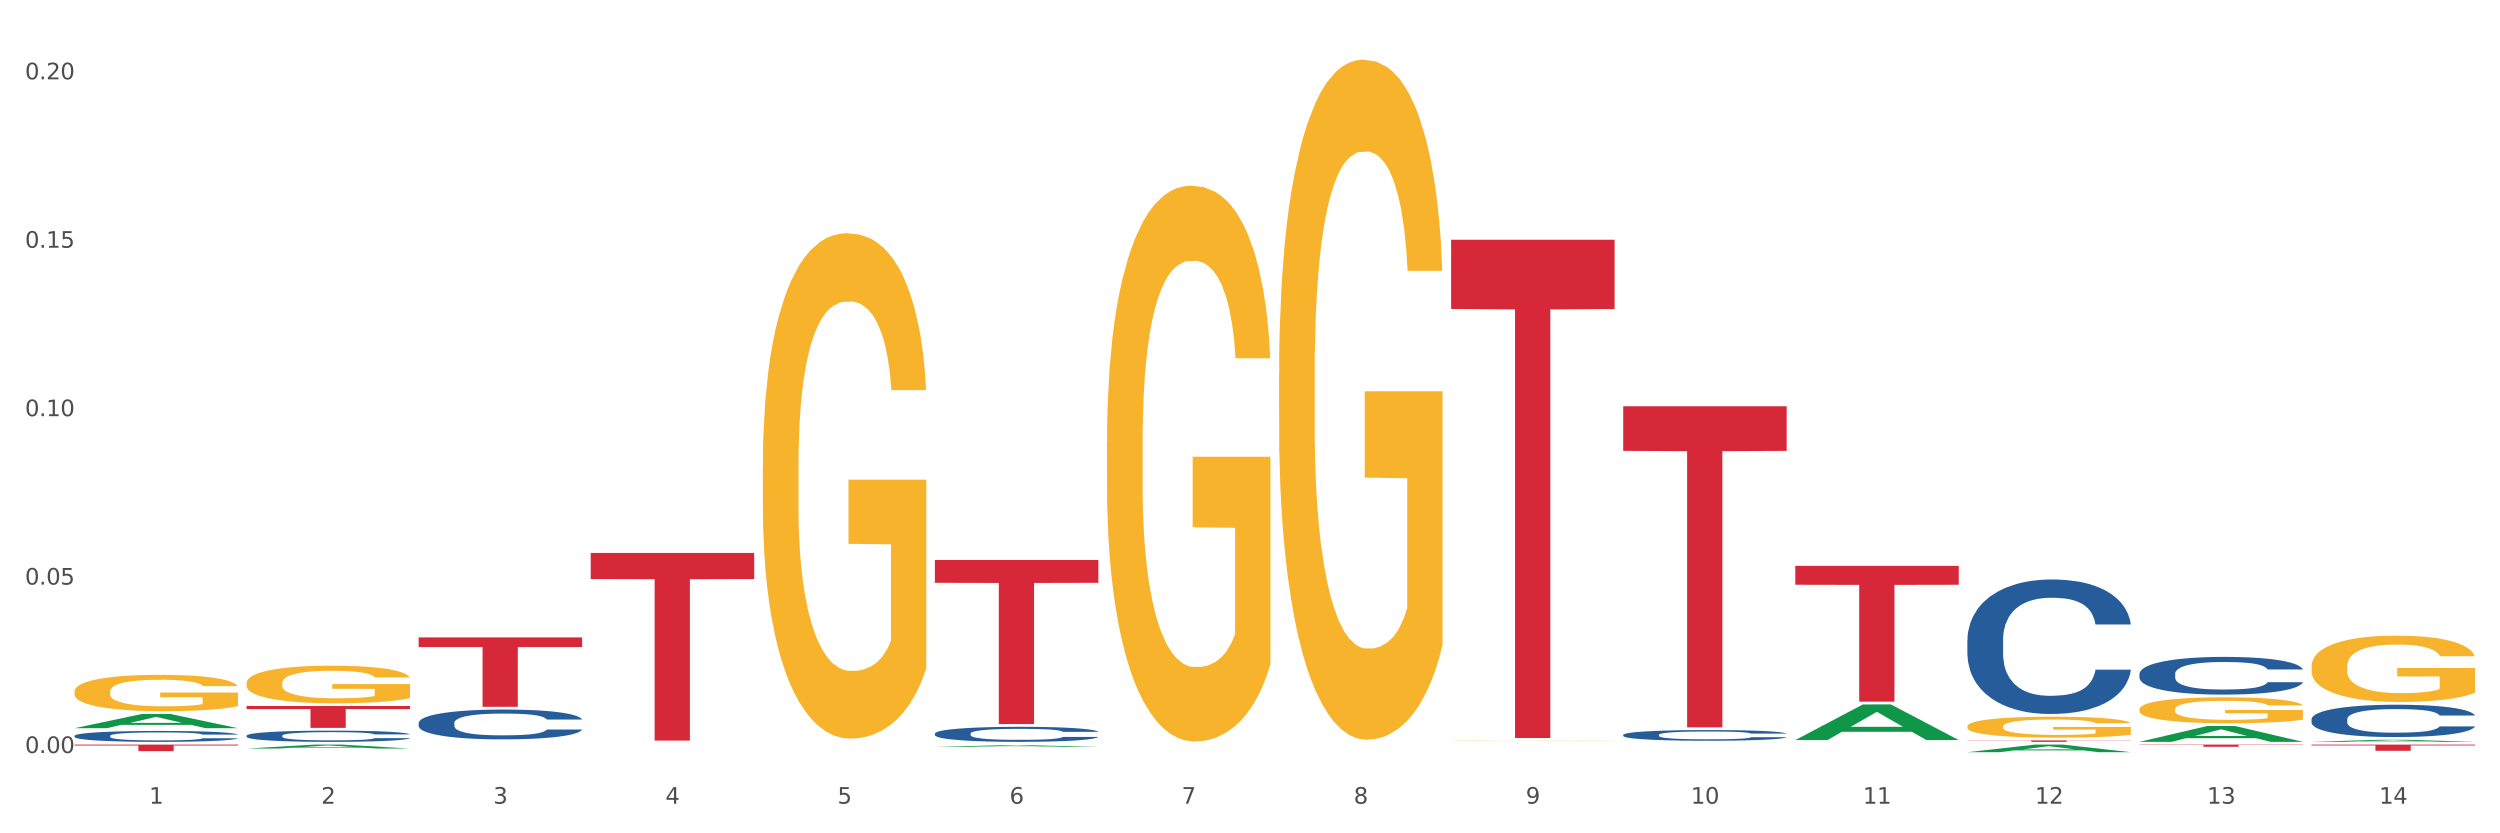 <?xml version="1.0" encoding="utf-8" standalone="no"?>
<!DOCTYPE svg PUBLIC "-//W3C//DTD SVG 1.1//EN"
  "http://www.w3.org/Graphics/SVG/1.1/DTD/svg11.dtd">
<svg xmlns:xlink="http://www.w3.org/1999/xlink" width="1080pt" height="360pt" viewBox="0 0 1080 360" xmlns="http://www.w3.org/2000/svg" version="1.1">
 <rect x="0" y="0" width="1080" height="360" fill="#333333" stroke="none"/>
 <defs>
  <style type="text/css">*{stroke-linejoin: round; stroke-linecap: butt}</style>
 </defs>
 <g id="figure_1">
  <g id="patch_1">
   <path d="M 0 360 
L 1080 360 
L 1080 0 
L 0 0 
z
" style="fill: #ffffff; stroke: #ffffff; stroke-linejoin: miter"/>
  </g>
  <g id="axes_1">
   <g id="matplotlib.axis_1">
    <g id="xtick_1">
     <g id="text_1">
      <!-- 1 -->
      <g style="fill: #4d4d4d" transform="translate(64.432 347.204) scale(0.096 -0.096)">
       <defs>
        <path id="DejaVuSans-31" d="M 794 531 
L 1825 531 
L 1825 4091 
L 703 3866 
L 703 4441 
L 1819 4666 
L 2450 4666 
L 2450 531 
L 3481 531 
L 3481 0 
L 794 0 
L 794 531 
z
" transform="scale(0.016)"/>
       </defs>
       <use xlink:href="#DejaVuSans-31"/>
      </g>
     </g>
    </g>
    <g id="xtick_2">
     <g id="text_2">
      <!-- 2 -->
      <g style="fill: #4d4d4d" transform="translate(138.771 347.204) scale(0.096 -0.096)">
       <defs>
        <path id="DejaVuSans-32" d="M 1228 531 
L 3431 531 
L 3431 0 
L 469 0 
L 469 531 
Q 828 903 1448 1529 
Q 2069 2156 2228 2338 
Q 2531 2678 2651 2914 
Q 2772 3150 2772 3378 
Q 2772 3750 2511 3984 
Q 2250 4219 1831 4219 
Q 1534 4219 1204 4116 
Q 875 4013 500 3803 
L 500 4441 
Q 881 4594 1212 4672 
Q 1544 4750 1819 4750 
Q 2544 4750 2975 4387 
Q 3406 4025 3406 3419 
Q 3406 3131 3298 2873 
Q 3191 2616 2906 2266 
Q 2828 2175 2409 1742 
Q 1991 1309 1228 531 
z
" transform="scale(0.016)"/>
       </defs>
       <use xlink:href="#DejaVuSans-32"/>
      </g>
     </g>
    </g>
    <g id="xtick_3">
     <g id="text_3">
      <!-- 3 -->
      <g style="fill: #4d4d4d" transform="translate(213.109 347.204) scale(0.096 -0.096)">
       <defs>
        <path id="DejaVuSans-33" d="M 2597 2516 
Q 3050 2419 3304 2112 
Q 3559 1806 3559 1356 
Q 3559 666 3084 287 
Q 2609 -91 1734 -91 
Q 1441 -91 1130 -33 
Q 819 25 488 141 
L 488 750 
Q 750 597 1062 519 
Q 1375 441 1716 441 
Q 2309 441 2620 675 
Q 2931 909 2931 1356 
Q 2931 1769 2642 2001 
Q 2353 2234 1838 2234 
L 1294 2234 
L 1294 2753 
L 1863 2753 
Q 2328 2753 2575 2939 
Q 2822 3125 2822 3475 
Q 2822 3834 2567 4026 
Q 2313 4219 1838 4219 
Q 1578 4219 1281 4162 
Q 984 4106 628 3988 
L 628 4550 
Q 988 4650 1302 4700 
Q 1616 4750 1894 4750 
Q 2613 4750 3031 4423 
Q 3450 4097 3450 3541 
Q 3450 3153 3228 2886 
Q 3006 2619 2597 2516 
z
" transform="scale(0.016)"/>
       </defs>
       <use xlink:href="#DejaVuSans-33"/>
      </g>
     </g>
    </g>
    <g id="xtick_4">
     <g id="text_4">
      <!-- 4 -->
      <g style="fill: #4d4d4d" transform="translate(287.448 347.204) scale(0.096 -0.096)">
       <defs>
        <path id="DejaVuSans-34" d="M 2419 4116 
L 825 1625 
L 2419 1625 
L 2419 4116 
z
M 2253 4666 
L 3047 4666 
L 3047 1625 
L 3713 1625 
L 3713 1100 
L 3047 1100 
L 3047 0 
L 2419 0 
L 2419 1100 
L 313 1100 
L 313 1709 
L 2253 4666 
z
" transform="scale(0.016)"/>
       </defs>
       <use xlink:href="#DejaVuSans-34"/>
      </g>
     </g>
    </g>
    <g id="xtick_5">
     <g id="text_5">
      <!-- 5 -->
      <g style="fill: #4d4d4d" transform="translate(361.787 347.204) scale(0.096 -0.096)">
       <defs>
        <path id="DejaVuSans-35" d="M 691 4666 
L 3169 4666 
L 3169 4134 
L 1269 4134 
L 1269 2991 
Q 1406 3038 1543 3061 
Q 1681 3084 1819 3084 
Q 2600 3084 3056 2656 
Q 3513 2228 3513 1497 
Q 3513 744 3044 326 
Q 2575 -91 1722 -91 
Q 1428 -91 1123 -41 
Q 819 9 494 109 
L 494 744 
Q 775 591 1075 516 
Q 1375 441 1709 441 
Q 2250 441 2565 725 
Q 2881 1009 2881 1497 
Q 2881 1984 2565 2268 
Q 2250 2553 1709 2553 
Q 1456 2553 1204 2497 
Q 953 2441 691 2322 
L 691 4666 
z
" transform="scale(0.016)"/>
       </defs>
       <use xlink:href="#DejaVuSans-35"/>
      </g>
     </g>
    </g>
    <g id="xtick_6">
     <g id="text_6">
      <!-- 6 -->
      <g style="fill: #4d4d4d" transform="translate(436.125 347.204) scale(0.096 -0.096)">
       <defs>
        <path id="DejaVuSans-36" d="M 2113 2584 
Q 1688 2584 1439 2293 
Q 1191 2003 1191 1497 
Q 1191 994 1439 701 
Q 1688 409 2113 409 
Q 2538 409 2786 701 
Q 3034 994 3034 1497 
Q 3034 2003 2786 2293 
Q 2538 2584 2113 2584 
z
M 3366 4563 
L 3366 3988 
Q 3128 4100 2886 4159 
Q 2644 4219 2406 4219 
Q 1781 4219 1451 3797 
Q 1122 3375 1075 2522 
Q 1259 2794 1537 2939 
Q 1816 3084 2150 3084 
Q 2853 3084 3261 2657 
Q 3669 2231 3669 1497 
Q 3669 778 3244 343 
Q 2819 -91 2113 -91 
Q 1303 -91 875 529 
Q 447 1150 447 2328 
Q 447 3434 972 4092 
Q 1497 4750 2381 4750 
Q 2619 4750 2861 4703 
Q 3103 4656 3366 4563 
z
" transform="scale(0.016)"/>
       </defs>
       <use xlink:href="#DejaVuSans-36"/>
      </g>
     </g>
    </g>
    <g id="xtick_7">
     <g id="text_7">
      <!-- 7 -->
      <g style="fill: #4d4d4d" transform="translate(510.464 347.204) scale(0.096 -0.096)">
       <defs>
        <path id="DejaVuSans-37" d="M 525 4666 
L 3525 4666 
L 3525 4397 
L 1831 0 
L 1172 0 
L 2766 4134 
L 525 4134 
L 525 4666 
z
" transform="scale(0.016)"/>
       </defs>
       <use xlink:href="#DejaVuSans-37"/>
      </g>
     </g>
    </g>
    <g id="xtick_8">
     <g id="text_8">
      <!-- 8 -->
      <g style="fill: #4d4d4d" transform="translate(584.803 347.204) scale(0.096 -0.096)">
       <defs>
        <path id="DejaVuSans-38" d="M 2034 2216 
Q 1584 2216 1326 1975 
Q 1069 1734 1069 1313 
Q 1069 891 1326 650 
Q 1584 409 2034 409 
Q 2484 409 2743 651 
Q 3003 894 3003 1313 
Q 3003 1734 2745 1975 
Q 2488 2216 2034 2216 
z
M 1403 2484 
Q 997 2584 770 2862 
Q 544 3141 544 3541 
Q 544 4100 942 4425 
Q 1341 4750 2034 4750 
Q 2731 4750 3128 4425 
Q 3525 4100 3525 3541 
Q 3525 3141 3298 2862 
Q 3072 2584 2669 2484 
Q 3125 2378 3379 2068 
Q 3634 1759 3634 1313 
Q 3634 634 3220 271 
Q 2806 -91 2034 -91 
Q 1263 -91 848 271 
Q 434 634 434 1313 
Q 434 1759 690 2068 
Q 947 2378 1403 2484 
z
M 1172 3481 
Q 1172 3119 1398 2916 
Q 1625 2713 2034 2713 
Q 2441 2713 2670 2916 
Q 2900 3119 2900 3481 
Q 2900 3844 2670 4047 
Q 2441 4250 2034 4250 
Q 1625 4250 1398 4047 
Q 1172 3844 1172 3481 
z
" transform="scale(0.016)"/>
       </defs>
       <use xlink:href="#DejaVuSans-38"/>
      </g>
     </g>
    </g>
    <g id="xtick_9">
     <g id="text_9">
      <!-- 9 -->
      <g style="fill: #4d4d4d" transform="translate(659.142 347.204) scale(0.096 -0.096)">
       <defs>
        <path id="DejaVuSans-39" d="M 703 97 
L 703 672 
Q 941 559 1184 500 
Q 1428 441 1663 441 
Q 2288 441 2617 861 
Q 2947 1281 2994 2138 
Q 2813 1869 2534 1725 
Q 2256 1581 1919 1581 
Q 1219 1581 811 2004 
Q 403 2428 403 3163 
Q 403 3881 828 4315 
Q 1253 4750 1959 4750 
Q 2769 4750 3195 4129 
Q 3622 3509 3622 2328 
Q 3622 1225 3098 567 
Q 2575 -91 1691 -91 
Q 1453 -91 1209 -44 
Q 966 3 703 97 
z
M 1959 2075 
Q 2384 2075 2632 2365 
Q 2881 2656 2881 3163 
Q 2881 3666 2632 3958 
Q 2384 4250 1959 4250 
Q 1534 4250 1286 3958 
Q 1038 3666 1038 3163 
Q 1038 2656 1286 2365 
Q 1534 2075 1959 2075 
z
" transform="scale(0.016)"/>
       </defs>
       <use xlink:href="#DejaVuSans-39"/>
      </g>
     </g>
    </g>
    <g id="xtick_10">
     <g id="text_10">
      <!-- 10 -->
      <g style="fill: #4d4d4d" transform="translate(730.426 347.204) scale(0.096 -0.096)">
       <defs>
        <path id="DejaVuSans-30" d="M 2034 4250 
Q 1547 4250 1301 3770 
Q 1056 3291 1056 2328 
Q 1056 1369 1301 889 
Q 1547 409 2034 409 
Q 2525 409 2770 889 
Q 3016 1369 3016 2328 
Q 3016 3291 2770 3770 
Q 2525 4250 2034 4250 
z
M 2034 4750 
Q 2819 4750 3233 4129 
Q 3647 3509 3647 2328 
Q 3647 1150 3233 529 
Q 2819 -91 2034 -91 
Q 1250 -91 836 529 
Q 422 1150 422 2328 
Q 422 3509 836 4129 
Q 1250 4750 2034 4750 
z
" transform="scale(0.016)"/>
       </defs>
       <use xlink:href="#DejaVuSans-31"/>
       <use xlink:href="#DejaVuSans-30" transform="translate(63.623 0)"/>
      </g>
     </g>
    </g>
    <g id="xtick_11">
     <g id="text_11">
      <!-- 11 -->
      <g style="fill: #4d4d4d" transform="translate(804.765 347.204) scale(0.096 -0.096)">
       <use xlink:href="#DejaVuSans-31"/>
       <use xlink:href="#DejaVuSans-31" transform="translate(63.623 0)"/>
      </g>
     </g>
    </g>
    <g id="xtick_12">
     <g id="text_12">
      <!-- 12 -->
      <g style="fill: #4d4d4d" transform="translate(879.104 347.204) scale(0.096 -0.096)">
       <use xlink:href="#DejaVuSans-31"/>
       <use xlink:href="#DejaVuSans-32" transform="translate(63.623 0)"/>
      </g>
     </g>
    </g>
    <g id="xtick_13">
     <g id="text_13">
      <!-- 13 -->
      <g style="fill: #4d4d4d" transform="translate(953.442 347.204) scale(0.096 -0.096)">
       <use xlink:href="#DejaVuSans-31"/>
       <use xlink:href="#DejaVuSans-33" transform="translate(63.623 0)"/>
      </g>
     </g>
    </g>
    <g id="xtick_14">
     <g id="text_14">
      <!-- 14 -->
      <g style="fill: #4d4d4d" transform="translate(1027.781 347.204) scale(0.096 -0.096)">
       <use xlink:href="#DejaVuSans-31"/>
       <use xlink:href="#DejaVuSans-34" transform="translate(63.623 0)"/>
      </g>
     </g>
    </g>
    <g id="xtick_15"/>
    <g id="xtick_16"/>
    <g id="xtick_17"/>
    <g id="xtick_18"/>
    <g id="xtick_19"/>
    <g id="xtick_20"/>
    <g id="xtick_21"/>
    <g id="xtick_22"/>
    <g id="xtick_23"/>
    <g id="xtick_24"/>
    <g id="xtick_25"/>
    <g id="xtick_26"/>
    <g id="xtick_27"/>
   </g>
   <g id="matplotlib.axis_2">
    <g id="ytick_1">
     <g id="text_15">
      <!-- 0.00 -->
      <g style="fill: #4d4d4d" transform="translate(10.8 325.313) scale(0.096 -0.096)">
       <defs>
        <path id="DejaVuSans-2e" d="M 684 794 
L 1344 794 
L 1344 0 
L 684 0 
L 684 794 
z
" transform="scale(0.016)"/>
       </defs>
       <use xlink:href="#DejaVuSans-30"/>
       <use xlink:href="#DejaVuSans-2e" transform="translate(63.623 0)"/>
       <use xlink:href="#DejaVuSans-30" transform="translate(95.41 0)"/>
       <use xlink:href="#DejaVuSans-30" transform="translate(159.033 0)"/>
      </g>
     </g>
    </g>
    <g id="ytick_2">
     <g id="text_16">
      <!-- 0.05 -->
      <g style="fill: #4d4d4d" transform="translate(10.8 252.552) scale(0.096 -0.096)">
       <use xlink:href="#DejaVuSans-30"/>
       <use xlink:href="#DejaVuSans-2e" transform="translate(63.623 0)"/>
       <use xlink:href="#DejaVuSans-30" transform="translate(95.41 0)"/>
       <use xlink:href="#DejaVuSans-35" transform="translate(159.033 0)"/>
      </g>
     </g>
    </g>
    <g id="ytick_3">
     <g id="text_17">
      <!-- 0.10 -->
      <g style="fill: #4d4d4d" transform="translate(10.8 179.79) scale(0.096 -0.096)">
       <use xlink:href="#DejaVuSans-30"/>
       <use xlink:href="#DejaVuSans-2e" transform="translate(63.623 0)"/>
       <use xlink:href="#DejaVuSans-31" transform="translate(95.41 0)"/>
       <use xlink:href="#DejaVuSans-30" transform="translate(159.033 0)"/>
      </g>
     </g>
    </g>
    <g id="ytick_4">
     <g id="text_18">
      <!-- 0.15 -->
      <g style="fill: #4d4d4d" transform="translate(10.8 107.029) scale(0.096 -0.096)">
       <use xlink:href="#DejaVuSans-30"/>
       <use xlink:href="#DejaVuSans-2e" transform="translate(63.623 0)"/>
       <use xlink:href="#DejaVuSans-31" transform="translate(95.41 0)"/>
       <use xlink:href="#DejaVuSans-35" transform="translate(159.033 0)"/>
      </g>
     </g>
    </g>
    <g id="ytick_5">
     <g id="text_19">
      <!-- 0.20 -->
      <g style="fill: #4d4d4d" transform="translate(10.8 34.267) scale(0.096 -0.096)">
       <use xlink:href="#DejaVuSans-30"/>
       <use xlink:href="#DejaVuSans-2e" transform="translate(63.623 0)"/>
       <use xlink:href="#DejaVuSans-32" transform="translate(95.41 0)"/>
       <use xlink:href="#DejaVuSans-30" transform="translate(159.033 0)"/>
      </g>
     </g>
    </g>
    <g id="ytick_6"/>
    <g id="ytick_7"/>
    <g id="ytick_8"/>
    <g id="ytick_9"/>
   </g>
   <g id="PolyCollection_1">
    <path d="M 998.578 320.481 
L 998.651 320.48 
L 1027.773 319.586 
L 1039.859 319.585 
L 1069.2 320.482 
L 1055.221 320.482 
L 1048.887 320.273 
L 1018.818 320.273 
L 1018.6 320.277 
L 1012.484 320.482 
L 998.578 320.482 
L 998.578 320.481 
L 1022.604 320.149 
L 1045.101 320.148 
L 1033.962 319.776 
L 1033.816 319.775 
L 1033.671 319.777 
L 1022.531 320.148 
L 1022.604 320.149 
L 998.578 320.481 
z
" clip-path="url(#p0478b7064a)" style="fill: #109648"/>
    <path d="M 998.578 287.843 
L 998.662 287.817 
L 998.662 286.874 
L 998.828 286.063 
L 999.662 284.1 
L 1000.913 282.478 
L 1001.83 281.614 
L 1002.747 280.908 
L 1003.831 280.201 
L 1005.165 279.468 
L 1007.583 278.395 
L 1009.084 277.846 
L 1010.918 277.27 
L 1014.253 276.433 
L 1016.671 275.962 
L 1019.173 275.569 
L 1023.258 275.098 
L 1025.926 274.889 
L 1028.761 274.732 
L 1032.18 274.627 
L 1034.765 274.601 
L 1040.434 274.679 
L 1045.27 274.915 
L 1047.605 275.098 
L 1050.607 275.412 
L 1052.191 275.621 
L 1054.775 276.04 
L 1057.444 276.59 
L 1059.278 277.061 
L 1062.029 277.951 
L 1064.114 278.84 
L 1066.032 279.939 
L 1067.032 280.698 
L 1067.783 281.405 
L 1068.45 282.216 
L 1069.117 283.499 
L 1054.108 283.499 
L 1053.525 282.583 
L 1052.608 281.719 
L 1051.274 280.882 
L 1050.106 280.358 
L 1048.105 279.704 
L 1046.271 279.285 
L 1044.353 278.971 
L 1042.019 278.709 
L 1040.184 278.579 
L 1037.599 278.474 
L 1032.513 278.5 
L 1029.095 278.709 
L 1026.76 278.971 
L 1025.259 279.207 
L 1023.925 279.468 
L 1022.425 279.835 
L 1020.674 280.384 
L 1019.423 280.882 
L 1018.172 281.51 
L 1017.172 282.138 
L 1016.255 282.87 
L 1015.504 283.656 
L 1014.92 284.467 
L 1014.42 285.461 
L 1014.003 287.11 
L 1014.003 290.695 
L 1014.17 291.507 
L 1014.587 292.58 
L 1015.087 293.391 
L 1015.921 294.359 
L 1016.671 295.013 
L 1018.089 295.955 
L 1019.673 296.741 
L 1020.924 297.238 
L 1022.174 297.657 
L 1024.342 298.232 
L 1026.76 298.703 
L 1028.845 298.991 
L 1031.68 299.253 
L 1033.597 299.358 
L 1035.265 299.41 
L 1039.35 299.41 
L 1042.269 299.331 
L 1045.52 299.148 
L 1048.022 298.913 
L 1050.106 298.625 
L 1052.441 298.154 
L 1053.942 297.709 
L 1053.942 292.239 
L 1035.598 292.213 
L 1035.598 288.576 
L 1069.2 288.576 
L 1069.2 299.253 
L 1067.783 299.802 
L 1066.198 300.3 
L 1064.531 300.745 
L 1062.029 301.294 
L 1059.028 301.818 
L 1056.36 302.184 
L 1053.525 302.498 
L 1050.19 302.786 
L 1045.854 303.048 
L 1043.186 303.152 
L 1039.851 303.231 
L 1035.932 303.257 
L 1032.513 303.205 
L 1029.178 303.074 
L 1025.676 302.838 
L 1022.258 302.498 
L 1019.673 302.158 
L 1017.088 301.739 
L 1014.337 301.189 
L 1012.169 300.666 
L 1010.501 300.195 
L 1008.667 299.593 
L 1006.666 298.808 
L 1005.165 298.101 
L 1003.831 297.369 
L 1002.414 296.427 
L 1001.413 295.615 
L 1000.413 294.595 
L 999.829 293.836 
L 999.162 292.658 
L 998.662 291.009 
L 998.578 287.843 
z
" clip-path="url(#p0478b7064a)" style="fill: #f7b32b"/>
    <path d="M 701.223 317.458 
L 701.307 317.454 
L 701.307 317.336 
L 701.557 317.175 
L 702.476 316.88 
L 703.644 316.656 
L 705.648 316.394 
L 706.733 316.285 
L 708.152 316.162 
L 711.074 315.964 
L 714.413 315.795 
L 716.75 315.702 
L 718.503 315.643 
L 722.427 315.537 
L 724.681 315.491 
L 727.018 315.453 
L 729.021 315.428 
L 732.36 315.398 
L 735.032 315.386 
L 738.12 315.381 
L 740.708 315.386 
L 744.131 315.402 
L 749.139 315.453 
L 751.059 315.483 
L 753.647 315.533 
L 756.318 315.601 
L 758.489 315.668 
L 760.993 315.765 
L 763.581 315.892 
L 766.085 316.053 
L 767.838 316.2 
L 769.257 316.356 
L 770.51 316.546 
L 771.428 316.753 
L 771.845 316.926 
L 756.569 316.926 
L 756.151 316.77 
L 755.317 316.601 
L 754.482 316.487 
L 753.564 316.394 
L 752.145 316.289 
L 750.892 316.221 
L 748.805 316.141 
L 746.885 316.09 
L 745.299 316.061 
L 743.379 316.036 
L 739.289 316.01 
L 736.367 316.01 
L 734.531 316.019 
L 732.277 316.04 
L 730.357 316.069 
L 728.103 316.12 
L 726.35 316.175 
L 724.597 316.247 
L 723.595 316.297 
L 722.093 316.39 
L 721.091 316.466 
L 719.755 316.597 
L 719.004 316.69 
L 717.668 316.931 
L 717.084 317.108 
L 716.834 317.23 
L 716.667 317.365 
L 716.667 318.024 
L 717.168 318.319 
L 717.585 318.446 
L 718.253 318.59 
L 719.505 318.775 
L 721.341 318.957 
L 723.261 319.088 
L 724.847 319.168 
L 726.35 319.227 
L 727.853 319.274 
L 729.689 319.316 
L 731.192 319.341 
L 733.446 319.366 
L 736.117 319.379 
L 738.204 319.379 
L 742.461 319.358 
L 744.381 319.337 
L 746.218 319.307 
L 748.221 319.261 
L 749.807 319.21 
L 750.725 319.172 
L 752.228 319.092 
L 753.397 319.008 
L 754.398 318.91 
L 755.066 318.826 
L 755.818 318.699 
L 756.402 318.556 
L 756.569 318.48 
L 771.845 318.48 
L 771.511 318.632 
L 770.927 318.78 
L 769.758 318.978 
L 768.84 319.092 
L 767.421 319.231 
L 765.918 319.349 
L 763.831 319.48 
L 761.911 319.577 
L 759.908 319.662 
L 757.738 319.738 
L 753.814 319.843 
L 752.395 319.873 
L 749.39 319.924 
L 747.052 319.953 
L 743.63 319.983 
L 740.124 320 
L 736.451 320.004 
L 733.195 319.995 
L 729.606 319.97 
L 727.352 319.945 
L 724.847 319.907 
L 721.926 319.848 
L 719.171 319.776 
L 716.583 319.691 
L 714.162 319.594 
L 711.908 319.485 
L 708.987 319.303 
L 706.816 319.126 
L 705.23 318.961 
L 704.145 318.822 
L 703.06 318.645 
L 702.476 318.522 
L 701.557 318.227 
L 701.223 317.952 
L 701.223 317.458 
z
" clip-path="url(#p0478b7064a)" style="fill: #255c99"/>
    <path d="M 849.901 276.442 
L 849.984 276.389 
L 849.984 274.903 
L 850.235 272.887 
L 851.153 269.172 
L 852.322 266.36 
L 854.325 263.07 
L 855.41 261.691 
L 856.829 260.152 
L 859.751 257.658 
L 863.09 255.536 
L 865.428 254.368 
L 867.181 253.625 
L 871.104 252.299 
L 873.358 251.715 
L 875.695 251.238 
L 877.699 250.919 
L 881.038 250.548 
L 883.709 250.389 
L 886.798 250.336 
L 889.386 250.389 
L 892.808 250.601 
L 897.817 251.238 
L 899.737 251.609 
L 902.325 252.246 
L 904.996 253.095 
L 907.166 253.944 
L 909.671 255.164 
L 912.258 256.756 
L 914.763 258.772 
L 916.516 260.629 
L 917.935 262.593 
L 919.187 264.981 
L 920.105 267.581 
L 920.523 269.756 
L 905.246 269.756 
L 904.829 267.793 
L 903.994 265.67 
L 903.159 264.238 
L 902.241 263.07 
L 900.822 261.744 
L 899.57 260.895 
L 897.483 259.887 
L 895.563 259.25 
L 893.977 258.878 
L 892.057 258.56 
L 887.966 258.242 
L 885.045 258.242 
L 883.208 258.348 
L 880.954 258.613 
L 879.034 258.985 
L 876.78 259.621 
L 875.027 260.311 
L 873.274 261.213 
L 872.273 261.85 
L 870.77 263.017 
L 869.768 263.972 
L 868.433 265.617 
L 867.681 266.785 
L 866.346 269.809 
L 865.761 272.038 
L 865.511 273.576 
L 865.344 275.274 
L 865.344 283.552 
L 865.845 287.266 
L 866.262 288.858 
L 866.93 290.662 
L 868.182 292.997 
L 870.019 295.279 
L 871.939 296.924 
L 873.525 297.932 
L 875.027 298.675 
L 876.53 299.258 
L 878.367 299.789 
L 879.869 300.107 
L 882.123 300.426 
L 884.794 300.585 
L 886.881 300.585 
L 891.139 300.319 
L 893.059 300.054 
L 894.895 299.683 
L 896.899 299.099 
L 898.485 298.462 
L 899.403 297.985 
L 900.905 296.977 
L 902.074 295.915 
L 903.076 294.695 
L 903.744 293.634 
L 904.495 292.042 
L 905.079 290.238 
L 905.246 289.283 
L 920.523 289.283 
L 920.189 291.193 
L 919.604 293.05 
L 918.436 295.544 
L 917.517 296.977 
L 916.098 298.728 
L 914.596 300.213 
L 912.509 301.858 
L 910.589 303.079 
L 908.585 304.14 
L 906.415 305.095 
L 902.491 306.422 
L 901.072 306.793 
L 898.067 307.43 
L 895.73 307.801 
L 892.307 308.173 
L 888.801 308.385 
L 885.128 308.438 
L 881.873 308.332 
L 878.283 308.013 
L 876.029 307.695 
L 873.525 307.217 
L 870.603 306.475 
L 867.848 305.573 
L 865.261 304.511 
L 862.84 303.291 
L 860.586 301.911 
L 857.664 299.63 
L 855.494 297.401 
L 853.908 295.332 
L 852.823 293.581 
L 851.737 291.352 
L 851.153 289.813 
L 850.235 286.099 
L 849.901 282.65 
L 849.901 276.442 
z
" clip-path="url(#p0478b7064a)" style="fill: #255c99"/>
    <path d="M 924.24 291.098 
L 924.323 291.083 
L 924.323 290.667 
L 924.573 290.101 
L 925.492 289.06 
L 926.66 288.271 
L 928.664 287.348 
L 929.749 286.961 
L 931.168 286.53 
L 934.09 285.83 
L 937.429 285.235 
L 939.766 284.908 
L 941.519 284.7 
L 945.443 284.328 
L 947.697 284.164 
L 950.034 284.03 
L 952.037 283.941 
L 955.377 283.837 
L 958.048 283.792 
L 961.136 283.777 
L 963.724 283.792 
L 967.147 283.851 
L 972.155 284.03 
L 974.075 284.134 
L 976.663 284.313 
L 979.335 284.551 
L 981.505 284.789 
L 984.009 285.131 
L 986.597 285.578 
L 989.101 286.143 
L 990.854 286.664 
L 992.273 287.214 
L 993.526 287.884 
L 994.444 288.613 
L 994.861 289.223 
L 979.585 289.223 
L 979.168 288.673 
L 978.333 288.077 
L 977.498 287.676 
L 976.58 287.348 
L 975.161 286.976 
L 973.908 286.738 
L 971.822 286.455 
L 969.902 286.277 
L 968.316 286.173 
L 966.396 286.083 
L 962.305 285.994 
L 959.383 285.994 
L 957.547 286.024 
L 955.293 286.098 
L 953.373 286.203 
L 951.119 286.381 
L 949.366 286.575 
L 947.613 286.827 
L 946.611 287.006 
L 945.109 287.333 
L 944.107 287.601 
L 942.771 288.063 
L 942.02 288.39 
L 940.685 289.238 
L 940.1 289.863 
L 939.85 290.295 
L 939.683 290.771 
L 939.683 293.092 
L 940.184 294.134 
L 940.601 294.58 
L 941.269 295.086 
L 942.521 295.741 
L 944.358 296.381 
L 946.278 296.842 
L 947.864 297.125 
L 949.366 297.333 
L 950.869 297.497 
L 952.705 297.646 
L 954.208 297.735 
L 956.462 297.824 
L 959.133 297.869 
L 961.22 297.869 
L 965.477 297.794 
L 967.397 297.72 
L 969.234 297.616 
L 971.237 297.452 
L 972.823 297.274 
L 973.742 297.14 
L 975.244 296.857 
L 976.413 296.559 
L 977.415 296.217 
L 978.082 295.919 
L 978.834 295.473 
L 979.418 294.967 
L 979.585 294.699 
L 994.861 294.699 
L 994.527 295.235 
L 993.943 295.756 
L 992.774 296.455 
L 991.856 296.857 
L 990.437 297.348 
L 988.934 297.765 
L 986.847 298.226 
L 984.927 298.568 
L 982.924 298.866 
L 980.754 299.134 
L 976.83 299.506 
L 975.411 299.61 
L 972.406 299.788 
L 970.069 299.893 
L 966.646 299.997 
L 963.14 300.056 
L 959.467 300.071 
L 956.211 300.041 
L 952.622 299.952 
L 950.368 299.863 
L 947.864 299.729 
L 944.942 299.521 
L 942.187 299.268 
L 939.599 298.97 
L 937.178 298.628 
L 934.925 298.241 
L 932.003 297.601 
L 929.832 296.976 
L 928.246 296.396 
L 927.161 295.905 
L 926.076 295.28 
L 925.492 294.848 
L 924.573 293.806 
L 924.24 292.839 
L 924.24 291.098 
z
" clip-path="url(#p0478b7064a)" style="fill: #255c99"/>
    <path d="M 998.578 310.713 
L 998.662 310.701 
L 998.662 310.344 
L 998.912 309.859 
L 999.83 308.967 
L 1000.999 308.291 
L 1003.003 307.5 
L 1004.088 307.169 
L 1005.507 306.799 
L 1008.429 306.2 
L 1011.768 305.69 
L 1014.105 305.41 
L 1015.858 305.231 
L 1019.781 304.912 
L 1022.035 304.772 
L 1024.373 304.657 
L 1026.376 304.581 
L 1029.715 304.492 
L 1032.387 304.453 
L 1035.475 304.441 
L 1038.063 304.453 
L 1041.486 304.504 
L 1046.494 304.657 
L 1048.414 304.747 
L 1051.002 304.9 
L 1053.673 305.104 
L 1055.844 305.308 
L 1058.348 305.601 
L 1060.936 305.983 
L 1063.44 306.468 
L 1065.193 306.914 
L 1066.612 307.386 
L 1067.864 307.959 
L 1068.783 308.584 
L 1069.2 309.107 
L 1053.924 309.107 
L 1053.506 308.635 
L 1052.671 308.125 
L 1051.837 307.781 
L 1050.918 307.5 
L 1049.499 307.182 
L 1048.247 306.978 
L 1046.16 306.735 
L 1044.24 306.582 
L 1042.654 306.493 
L 1040.734 306.417 
L 1036.644 306.34 
L 1033.722 306.34 
L 1031.886 306.366 
L 1029.632 306.429 
L 1027.712 306.519 
L 1025.458 306.672 
L 1023.705 306.837 
L 1021.952 307.054 
L 1020.95 307.207 
L 1019.448 307.488 
L 1018.446 307.717 
L 1017.11 308.112 
L 1016.359 308.393 
L 1015.023 309.12 
L 1014.439 309.655 
L 1014.188 310.025 
L 1014.022 310.433 
L 1014.022 312.422 
L 1014.522 313.314 
L 1014.94 313.697 
L 1015.608 314.13 
L 1016.86 314.691 
L 1018.696 315.239 
L 1020.616 315.635 
L 1022.202 315.877 
L 1023.705 316.055 
L 1025.207 316.196 
L 1027.044 316.323 
L 1028.547 316.4 
L 1030.8 316.476 
L 1033.472 316.514 
L 1035.559 316.514 
L 1039.816 316.451 
L 1041.736 316.387 
L 1043.572 316.298 
L 1045.576 316.157 
L 1047.162 316.004 
L 1048.08 315.89 
L 1049.583 315.647 
L 1050.752 315.392 
L 1051.753 315.099 
L 1052.421 314.844 
L 1053.172 314.462 
L 1053.757 314.028 
L 1053.924 313.799 
L 1069.2 313.799 
L 1068.866 314.258 
L 1068.282 314.704 
L 1067.113 315.303 
L 1066.195 315.647 
L 1064.776 316.068 
L 1063.273 316.425 
L 1061.186 316.82 
L 1059.266 317.114 
L 1057.263 317.369 
L 1055.092 317.598 
L 1051.169 317.917 
L 1049.75 318.006 
L 1046.745 318.159 
L 1044.407 318.248 
L 1040.985 318.338 
L 1037.479 318.389 
L 1033.806 318.401 
L 1030.55 318.376 
L 1026.96 318.299 
L 1024.707 318.223 
L 1022.202 318.108 
L 1019.281 317.93 
L 1016.526 317.713 
L 1013.938 317.458 
L 1011.517 317.165 
L 1009.263 316.833 
L 1006.342 316.285 
L 1004.171 315.749 
L 1002.585 315.252 
L 1001.5 314.831 
L 1000.415 314.296 
L 999.83 313.926 
L 998.912 313.034 
L 998.578 312.205 
L 998.578 310.713 
z
" clip-path="url(#p0478b7064a)" style="fill: #255c99"/>
    <path d="M 106.514 317.813 
L 106.597 317.808 
L 106.597 317.684 
L 106.848 317.516 
L 107.766 317.206 
L 108.935 316.971 
L 110.938 316.697 
L 112.023 316.582 
L 113.442 316.453 
L 116.364 316.245 
L 119.703 316.068 
L 122.04 315.971 
L 123.794 315.909 
L 127.717 315.798 
L 129.971 315.749 
L 132.308 315.709 
L 134.312 315.683 
L 137.651 315.652 
L 140.322 315.639 
L 143.411 315.634 
L 145.998 315.639 
L 149.421 315.656 
L 154.43 315.709 
L 156.35 315.74 
L 158.937 315.794 
L 161.609 315.864 
L 163.779 315.935 
L 166.283 316.037 
L 168.871 316.17 
L 171.376 316.338 
L 173.129 316.493 
L 174.548 316.657 
L 175.8 316.856 
L 176.718 317.073 
L 177.135 317.255 
L 161.859 317.255 
L 161.442 317.091 
L 160.607 316.914 
L 159.772 316.794 
L 158.854 316.697 
L 157.435 316.586 
L 156.183 316.515 
L 154.096 316.431 
L 152.176 316.378 
L 150.59 316.347 
L 148.67 316.32 
L 144.579 316.294 
L 141.658 316.294 
L 139.821 316.303 
L 137.567 316.325 
L 135.647 316.356 
L 133.393 316.409 
L 131.64 316.467 
L 129.887 316.542 
L 128.886 316.595 
L 127.383 316.692 
L 126.381 316.772 
L 125.046 316.909 
L 124.294 317.007 
L 122.959 317.259 
L 122.374 317.445 
L 122.124 317.573 
L 121.957 317.715 
L 121.957 318.406 
L 122.458 318.716 
L 122.875 318.849 
L 123.543 318.999 
L 124.795 319.194 
L 126.632 319.384 
L 128.552 319.522 
L 130.138 319.606 
L 131.64 319.668 
L 133.143 319.716 
L 134.979 319.761 
L 136.482 319.787 
L 138.736 319.814 
L 141.407 319.827 
L 143.494 319.827 
L 147.751 319.805 
L 149.671 319.783 
L 151.508 319.752 
L 153.511 319.703 
L 155.097 319.65 
L 156.016 319.61 
L 157.518 319.526 
L 158.687 319.437 
L 159.689 319.336 
L 160.357 319.247 
L 161.108 319.114 
L 161.692 318.964 
L 161.859 318.884 
L 177.135 318.884 
L 176.802 319.043 
L 176.217 319.198 
L 175.049 319.406 
L 174.13 319.526 
L 172.711 319.672 
L 171.209 319.796 
L 169.122 319.933 
L 167.202 320.035 
L 165.198 320.124 
L 163.028 320.203 
L 159.104 320.314 
L 157.685 320.345 
L 154.68 320.398 
L 152.343 320.429 
L 148.92 320.46 
L 145.414 320.478 
L 141.741 320.482 
L 138.486 320.473 
L 134.896 320.447 
L 132.642 320.42 
L 130.138 320.38 
L 127.216 320.318 
L 124.461 320.243 
L 121.874 320.155 
L 119.453 320.053 
L 117.199 319.938 
L 114.277 319.747 
L 112.107 319.561 
L 110.521 319.389 
L 109.435 319.243 
L 108.35 319.057 
L 107.766 318.928 
L 106.848 318.618 
L 106.514 318.331 
L 106.514 317.813 
z
" clip-path="url(#p0478b7064a)" style="fill: #255c99"/>
    <path d="M 32.175 317.888 
L 32.258 317.884 
L 32.258 317.763 
L 32.509 317.6 
L 33.427 317.299 
L 34.596 317.071 
L 36.599 316.804 
L 37.684 316.692 
L 39.104 316.568 
L 42.025 316.365 
L 45.364 316.193 
L 47.702 316.099 
L 49.455 316.038 
L 53.378 315.931 
L 55.632 315.884 
L 57.969 315.845 
L 59.973 315.819 
L 63.312 315.789 
L 65.983 315.776 
L 69.072 315.772 
L 71.66 315.776 
L 75.082 315.793 
L 80.091 315.845 
L 82.011 315.875 
L 84.599 315.927 
L 87.27 315.995 
L 89.44 316.064 
L 91.945 316.163 
L 94.533 316.292 
L 97.037 316.456 
L 98.79 316.606 
L 100.209 316.765 
L 101.461 316.959 
L 102.379 317.17 
L 102.797 317.346 
L 87.52 317.346 
L 87.103 317.187 
L 86.268 317.015 
L 85.434 316.899 
L 84.515 316.804 
L 83.096 316.697 
L 81.844 316.628 
L 79.757 316.546 
L 77.837 316.494 
L 76.251 316.464 
L 74.331 316.438 
L 70.241 316.413 
L 67.319 316.413 
L 65.482 316.421 
L 63.229 316.443 
L 61.309 316.473 
L 59.055 316.525 
L 57.302 316.58 
L 55.549 316.654 
L 54.547 316.705 
L 53.044 316.8 
L 52.043 316.877 
L 50.707 317.011 
L 49.956 317.105 
L 48.62 317.35 
L 48.036 317.531 
L 47.785 317.656 
L 47.618 317.794 
L 47.618 318.465 
L 48.119 318.766 
L 48.537 318.895 
L 49.204 319.041 
L 50.457 319.23 
L 52.293 319.415 
L 54.213 319.549 
L 55.799 319.631 
L 57.302 319.691 
L 58.804 319.738 
L 60.641 319.781 
L 62.143 319.807 
L 64.397 319.833 
L 67.069 319.846 
L 69.155 319.846 
L 73.413 319.824 
L 75.333 319.803 
L 77.169 319.772 
L 79.173 319.725 
L 80.759 319.674 
L 81.677 319.635 
L 83.18 319.553 
L 84.348 319.467 
L 85.35 319.368 
L 86.018 319.282 
L 86.769 319.153 
L 87.353 319.007 
L 87.52 318.929 
L 102.797 318.929 
L 102.463 319.084 
L 101.879 319.235 
L 100.71 319.437 
L 99.792 319.553 
L 98.372 319.695 
L 96.87 319.816 
L 94.783 319.949 
L 92.863 320.048 
L 90.86 320.134 
L 88.689 320.211 
L 84.766 320.319 
L 83.347 320.349 
L 80.341 320.401 
L 78.004 320.431 
L 74.581 320.461 
L 71.075 320.478 
L 67.402 320.482 
L 64.147 320.474 
L 60.557 320.448 
L 58.303 320.422 
L 55.799 320.383 
L 52.877 320.323 
L 50.123 320.25 
L 47.535 320.164 
L 45.114 320.065 
L 42.86 319.953 
L 39.938 319.768 
L 37.768 319.588 
L 36.182 319.42 
L 35.097 319.278 
L 34.011 319.097 
L 33.427 318.972 
L 32.509 318.671 
L 32.175 318.392 
L 32.175 317.888 
z
" clip-path="url(#p0478b7064a)" style="fill: #255c99"/>
    <path d="M 180.852 312.31 
L 180.936 312.298 
L 180.936 311.969 
L 181.186 311.522 
L 182.105 310.699 
L 183.273 310.075 
L 185.277 309.346 
L 186.362 309.04 
L 187.781 308.699 
L 190.703 308.146 
L 194.042 307.676 
L 196.379 307.417 
L 198.132 307.252 
L 202.056 306.958 
L 204.31 306.829 
L 206.647 306.723 
L 208.65 306.652 
L 211.989 306.57 
L 214.661 306.535 
L 217.749 306.523 
L 220.337 306.535 
L 223.76 306.582 
L 228.768 306.723 
L 230.688 306.805 
L 233.276 306.946 
L 235.947 307.135 
L 238.118 307.323 
L 240.622 307.593 
L 243.21 307.946 
L 245.714 308.393 
L 247.467 308.805 
L 248.886 309.24 
L 250.139 309.769 
L 251.057 310.346 
L 251.474 310.828 
L 236.198 310.828 
L 235.78 310.393 
L 234.946 309.922 
L 234.111 309.605 
L 233.193 309.346 
L 231.774 309.052 
L 230.521 308.864 
L 228.434 308.64 
L 226.514 308.499 
L 224.928 308.417 
L 223.008 308.346 
L 218.918 308.276 
L 215.996 308.276 
L 214.16 308.299 
L 211.906 308.358 
L 209.986 308.44 
L 207.732 308.581 
L 205.979 308.734 
L 204.226 308.934 
L 203.224 309.075 
L 201.722 309.334 
L 200.72 309.546 
L 199.384 309.91 
L 198.633 310.169 
L 197.297 310.84 
L 196.713 311.334 
L 196.463 311.675 
L 196.296 312.051 
L 196.296 313.886 
L 196.797 314.709 
L 197.214 315.062 
L 197.882 315.462 
L 199.134 315.98 
L 200.97 316.486 
L 202.89 316.85 
L 204.476 317.074 
L 205.979 317.238 
L 207.482 317.368 
L 209.318 317.485 
L 210.821 317.556 
L 213.075 317.627 
L 215.746 317.662 
L 217.833 317.662 
L 222.09 317.603 
L 224.01 317.544 
L 225.847 317.462 
L 227.85 317.332 
L 229.436 317.191 
L 230.354 317.085 
L 231.857 316.862 
L 233.026 316.627 
L 234.027 316.356 
L 234.695 316.121 
L 235.447 315.768 
L 236.031 315.368 
L 236.198 315.156 
L 251.474 315.156 
L 251.14 315.58 
L 250.556 315.992 
L 249.387 316.544 
L 248.469 316.862 
L 247.05 317.25 
L 245.547 317.579 
L 243.46 317.944 
L 241.54 318.215 
L 239.537 318.45 
L 237.367 318.662 
L 233.443 318.956 
L 232.024 319.038 
L 229.019 319.179 
L 226.681 319.261 
L 223.259 319.344 
L 219.753 319.391 
L 216.08 319.403 
L 212.824 319.379 
L 209.235 319.309 
L 206.981 319.238 
L 204.476 319.132 
L 201.555 318.967 
L 198.8 318.767 
L 196.212 318.532 
L 193.791 318.262 
L 191.538 317.956 
L 188.616 317.45 
L 186.445 316.956 
L 184.859 316.497 
L 183.774 316.109 
L 182.689 315.615 
L 182.105 315.274 
L 181.186 314.451 
L 180.852 313.686 
L 180.852 312.31 
z
" clip-path="url(#p0478b7064a)" style="fill: #255c99"/>
    <path d="M 403.869 316.906 
L 403.952 316.9 
L 403.952 316.734 
L 404.202 316.508 
L 405.121 316.093 
L 406.289 315.779 
L 408.293 315.411 
L 409.378 315.257 
L 410.797 315.085 
L 413.719 314.806 
L 417.058 314.569 
L 419.395 314.438 
L 421.148 314.355 
L 425.072 314.207 
L 427.326 314.142 
L 429.663 314.088 
L 431.666 314.053 
L 435.006 314.011 
L 437.677 313.993 
L 440.766 313.988 
L 443.353 313.993 
L 446.776 314.017 
L 451.785 314.088 
L 453.704 314.13 
L 456.292 314.201 
L 458.964 314.296 
L 461.134 314.391 
L 463.638 314.527 
L 466.226 314.705 
L 468.73 314.931 
L 470.483 315.138 
L 471.903 315.358 
L 473.155 315.625 
L 474.073 315.915 
L 474.49 316.158 
L 459.214 316.158 
L 458.797 315.939 
L 457.962 315.702 
L 457.127 315.542 
L 456.209 315.411 
L 454.79 315.263 
L 453.538 315.168 
L 451.451 315.055 
L 449.531 314.984 
L 447.945 314.942 
L 446.025 314.907 
L 441.934 314.871 
L 439.012 314.871 
L 437.176 314.883 
L 434.922 314.913 
L 433.002 314.954 
L 430.748 315.026 
L 428.995 315.103 
L 427.242 315.203 
L 426.24 315.275 
L 424.738 315.405 
L 423.736 315.512 
L 422.401 315.696 
L 421.649 315.826 
L 420.314 316.164 
L 419.729 316.413 
L 419.479 316.585 
L 419.312 316.775 
L 419.312 317.701 
L 419.813 318.116 
L 420.23 318.294 
L 420.898 318.495 
L 422.15 318.756 
L 423.987 319.011 
L 425.907 319.195 
L 427.493 319.308 
L 428.995 319.391 
L 430.498 319.456 
L 432.334 319.516 
L 433.837 319.551 
L 436.091 319.587 
L 438.762 319.604 
L 440.849 319.604 
L 445.106 319.575 
L 447.026 319.545 
L 448.863 319.504 
L 450.866 319.438 
L 452.452 319.367 
L 453.371 319.314 
L 454.873 319.201 
L 456.042 319.083 
L 457.044 318.946 
L 457.711 318.827 
L 458.463 318.65 
L 459.047 318.448 
L 459.214 318.341 
L 474.49 318.341 
L 474.156 318.555 
L 473.572 318.762 
L 472.403 319.041 
L 471.485 319.201 
L 470.066 319.397 
L 468.563 319.563 
L 466.477 319.747 
L 464.557 319.883 
L 462.553 320.002 
L 460.383 320.109 
L 456.459 320.257 
L 455.04 320.298 
L 452.035 320.37 
L 449.698 320.411 
L 446.275 320.453 
L 442.769 320.476 
L 439.096 320.482 
L 435.84 320.47 
L 432.251 320.435 
L 429.997 320.399 
L 427.493 320.346 
L 424.571 320.263 
L 421.816 320.162 
L 419.228 320.043 
L 416.808 319.907 
L 414.554 319.753 
L 411.632 319.498 
L 409.462 319.249 
L 407.875 319.017 
L 406.79 318.822 
L 405.705 318.572 
L 405.121 318.4 
L 404.202 317.985 
L 403.869 317.6 
L 403.869 316.906 
z
" clip-path="url(#p0478b7064a)" style="fill: #255c99"/>
    <path d="M 32.175 314.576 
L 32.248 314.571 
L 61.37 308.417 
L 73.456 308.411 
L 102.797 314.588 
L 88.818 314.588 
L 82.484 313.15 
L 52.415 313.15 
L 52.197 313.173 
L 46.081 314.588 
L 32.175 314.588 
L 32.175 314.576 
L 56.201 312.291 
L 78.698 312.285 
L 67.559 309.728 
L 67.413 309.716 
L 67.267 309.733 
L 56.128 312.285 
L 56.201 312.291 
L 32.175 314.576 
z
" clip-path="url(#p0478b7064a)" style="fill: #109648"/>
    <path d="M 106.514 323.375 
L 106.587 323.373 
L 135.709 321.668 
L 147.795 321.666 
L 177.135 323.378 
L 163.157 323.378 
L 156.823 322.979 
L 126.754 322.979 
L 126.535 322.986 
L 120.42 323.378 
L 106.514 323.378 
L 106.514 323.375 
L 130.54 322.742 
L 153.037 322.74 
L 141.897 322.031 
L 141.752 322.028 
L 141.606 322.033 
L 130.467 322.74 
L 130.54 322.742 
L 106.514 323.375 
z
" clip-path="url(#p0478b7064a)" style="fill: #109648"/>
    <path d="M 775.562 319.689 
L 775.635 319.675 
L 804.757 304.32 
L 816.843 304.305 
L 846.184 319.718 
L 832.205 319.718 
L 825.871 316.129 
L 795.802 316.129 
L 795.584 316.187 
L 789.468 319.718 
L 775.562 319.718 
L 775.562 319.689 
L 799.588 313.987 
L 822.085 313.973 
L 810.946 307.59 
L 810.8 307.561 
L 810.655 307.605 
L 799.515 313.973 
L 799.588 313.987 
L 775.562 319.689 
z
" clip-path="url(#p0478b7064a)" style="fill: #109648"/>
    <path d="M 701.223 175.493 
L 771.845 175.493 
L 771.845 194.769 
L 744.065 194.899 
L 744.065 314.198 
L 728.836 314.198 
L 728.836 194.899 
L 701.223 194.769 
L 701.223 175.624 
L 701.223 175.493 
z
" clip-path="url(#p0478b7064a)" style="fill: #d62839"/>
    <path d="M 775.562 244.46 
L 846.184 244.46 
L 846.184 252.612 
L 818.404 252.667 
L 818.404 303.122 
L 803.175 303.122 
L 803.175 252.667 
L 775.562 252.612 
L 775.562 244.515 
L 775.562 244.46 
z
" clip-path="url(#p0478b7064a)" style="fill: #d62839"/>
    <path d="M 998.578 321.666 
L 1069.2 321.666 
L 1069.2 322.04 
L 1041.42 322.042 
L 1041.42 324.357 
L 1026.191 324.357 
L 1026.191 322.042 
L 998.578 322.04 
L 998.578 321.668 
L 998.578 321.666 
z
" clip-path="url(#p0478b7064a)" style="fill: #d62839"/>
    <path d="M 106.514 295.09 
L 106.597 295.075 
L 106.597 294.541 
L 106.764 294.082 
L 107.598 292.97 
L 108.848 292.05 
L 109.765 291.561 
L 110.683 291.161 
L 111.767 290.76 
L 113.101 290.345 
L 115.519 289.737 
L 117.019 289.426 
L 118.854 289.1 
L 122.189 288.625 
L 124.607 288.359 
L 127.108 288.136 
L 131.194 287.869 
L 133.862 287.751 
L 136.697 287.662 
L 140.115 287.602 
L 142.7 287.588 
L 148.37 287.632 
L 153.206 287.766 
L 155.54 287.869 
L 158.542 288.047 
L 160.126 288.166 
L 162.711 288.403 
L 165.379 288.714 
L 167.213 288.981 
L 169.965 289.485 
L 172.049 289.99 
L 173.967 290.612 
L 174.968 291.042 
L 175.718 291.442 
L 176.385 291.902 
L 177.052 292.629 
L 162.044 292.629 
L 161.46 292.11 
L 160.543 291.62 
L 159.209 291.146 
L 158.042 290.849 
L 156.041 290.479 
L 154.206 290.242 
L 152.289 290.064 
L 149.954 289.915 
L 148.12 289.841 
L 145.535 289.782 
L 140.449 289.797 
L 137.03 289.915 
L 134.696 290.064 
L 133.195 290.197 
L 131.861 290.345 
L 130.36 290.553 
L 128.609 290.864 
L 127.358 291.146 
L 126.108 291.502 
L 125.107 291.858 
L 124.19 292.273 
L 123.44 292.718 
L 122.856 293.177 
L 122.356 293.741 
L 121.939 294.675 
L 121.939 296.706 
L 122.106 297.165 
L 122.522 297.773 
L 123.023 298.233 
L 123.856 298.782 
L 124.607 299.152 
L 126.024 299.686 
L 127.609 300.131 
L 128.859 300.412 
L 130.11 300.65 
L 132.278 300.976 
L 134.696 301.243 
L 136.78 301.406 
L 139.615 301.554 
L 141.533 301.613 
L 143.2 301.643 
L 147.286 301.643 
L 150.204 301.599 
L 153.456 301.495 
L 155.957 301.361 
L 158.042 301.198 
L 160.376 300.931 
L 161.877 300.679 
L 161.877 297.581 
L 143.534 297.566 
L 143.534 295.505 
L 177.135 295.505 
L 177.135 301.554 
L 175.718 301.865 
L 174.134 302.147 
L 172.466 302.399 
L 169.965 302.711 
L 166.963 303.007 
L 164.295 303.215 
L 161.46 303.393 
L 158.125 303.556 
L 153.789 303.704 
L 151.121 303.763 
L 147.786 303.808 
L 143.867 303.823 
L 140.449 303.793 
L 137.114 303.719 
L 133.612 303.585 
L 130.193 303.393 
L 127.609 303.2 
L 125.024 302.963 
L 122.272 302.651 
L 120.104 302.355 
L 118.437 302.088 
L 116.603 301.747 
L 114.601 301.302 
L 113.101 300.902 
L 111.767 300.487 
L 110.349 299.953 
L 109.349 299.493 
L 108.348 298.915 
L 107.764 298.485 
L 107.097 297.818 
L 106.597 296.884 
L 106.514 295.09 
z
" clip-path="url(#p0478b7064a)" style="fill: #f7b32b"/>
    <path d="M 329.53 201.637 
L 329.613 201.437 
L 329.613 194.259 
L 329.78 188.077 
L 330.614 173.122 
L 331.864 160.759 
L 332.782 154.179 
L 333.699 148.795 
L 334.783 143.411 
L 336.117 137.828 
L 338.535 129.652 
L 340.036 125.465 
L 341.87 121.078 
L 345.205 114.697 
L 347.623 111.108 
L 350.124 108.117 
L 354.21 104.528 
L 356.878 102.933 
L 359.713 101.736 
L 363.131 100.939 
L 365.716 100.739 
L 371.386 101.337 
L 376.222 103.132 
L 378.557 104.528 
L 381.558 106.921 
L 383.142 108.516 
L 385.727 111.706 
L 388.395 115.894 
L 390.23 119.483 
L 392.981 126.263 
L 395.066 133.042 
L 396.983 141.417 
L 397.984 147.2 
L 398.734 152.584 
L 399.401 158.765 
L 400.068 168.536 
L 385.06 168.536 
L 384.476 161.557 
L 383.559 154.977 
L 382.225 148.596 
L 381.058 144.608 
L 379.057 139.623 
L 377.222 136.432 
L 375.305 134.039 
L 372.97 132.045 
L 371.136 131.048 
L 368.551 130.251 
L 363.465 130.45 
L 360.046 132.045 
L 357.712 134.039 
L 356.211 135.834 
L 354.877 137.828 
L 353.376 140.62 
L 351.625 144.807 
L 350.375 148.596 
L 349.124 153.381 
L 348.123 158.167 
L 347.206 163.75 
L 346.456 169.732 
L 345.872 175.914 
L 345.372 183.491 
L 344.955 196.053 
L 344.955 223.371 
L 345.122 229.553 
L 345.539 237.728 
L 346.039 243.91 
L 346.873 251.288 
L 347.623 256.273 
L 349.04 263.451 
L 350.625 269.433 
L 351.875 273.222 
L 353.126 276.412 
L 355.294 280.799 
L 357.712 284.389 
L 359.796 286.582 
L 362.631 288.576 
L 364.549 289.374 
L 366.216 289.772 
L 370.302 289.772 
L 373.22 289.174 
L 376.472 287.778 
L 378.973 285.984 
L 381.058 283.79 
L 383.392 280.201 
L 384.893 276.811 
L 384.893 235.136 
L 366.55 234.937 
L 366.55 207.22 
L 400.152 207.22 
L 400.152 288.576 
L 398.734 292.763 
L 397.15 296.552 
L 395.482 299.942 
L 392.981 304.129 
L 389.979 308.117 
L 387.311 310.909 
L 384.476 313.302 
L 381.141 315.495 
L 376.806 317.489 
L 374.137 318.287 
L 370.802 318.885 
L 366.884 319.085 
L 363.465 318.686 
L 360.13 317.689 
L 356.628 315.894 
L 353.209 313.302 
L 350.625 310.71 
L 348.04 307.519 
L 345.288 303.332 
L 343.121 299.344 
L 341.453 295.754 
L 339.619 291.168 
L 337.618 285.186 
L 336.117 279.802 
L 334.783 274.219 
L 333.365 267.041 
L 332.365 260.859 
L 331.364 253.082 
L 330.781 247.3 
L 330.113 238.327 
L 329.613 225.764 
L 329.53 201.637 
z
" clip-path="url(#p0478b7064a)" style="fill: #f7b32b"/>
    <path d="M 32.175 298.786 
L 32.258 298.772 
L 32.258 298.256 
L 32.425 297.812 
L 33.259 296.737 
L 34.51 295.848 
L 35.427 295.375 
L 36.344 294.988 
L 37.428 294.601 
L 38.762 294.2 
L 41.18 293.612 
L 42.681 293.312 
L 44.515 292.996 
L 47.85 292.538 
L 50.268 292.28 
L 52.77 292.065 
L 56.855 291.807 
L 59.523 291.692 
L 62.358 291.606 
L 65.777 291.549 
L 68.361 291.534 
L 74.031 291.577 
L 78.867 291.706 
L 81.202 291.807 
L 84.203 291.979 
L 85.788 292.093 
L 88.372 292.323 
L 91.04 292.624 
L 92.875 292.882 
L 95.626 293.369 
L 97.711 293.856 
L 99.628 294.458 
L 100.629 294.874 
L 101.379 295.261 
L 102.046 295.705 
L 102.713 296.407 
L 87.705 296.407 
L 87.122 295.906 
L 86.204 295.433 
L 84.87 294.974 
L 83.703 294.687 
L 81.702 294.329 
L 79.868 294.1 
L 77.95 293.928 
L 75.615 293.784 
L 73.781 293.713 
L 71.196 293.655 
L 66.11 293.67 
L 62.692 293.784 
L 60.357 293.928 
L 58.856 294.057 
L 57.522 294.2 
L 56.021 294.401 
L 54.27 294.702 
L 53.02 294.974 
L 51.769 295.318 
L 50.768 295.662 
L 49.851 296.063 
L 49.101 296.493 
L 48.517 296.937 
L 48.017 297.482 
L 47.6 298.385 
L 47.6 300.348 
L 47.767 300.793 
L 48.184 301.38 
L 48.684 301.824 
L 49.518 302.355 
L 50.268 302.713 
L 51.686 303.229 
L 53.27 303.659 
L 54.52 303.931 
L 55.771 304.161 
L 57.939 304.476 
L 60.357 304.734 
L 62.441 304.891 
L 65.276 305.035 
L 67.194 305.092 
L 68.862 305.121 
L 72.947 305.121 
L 75.865 305.078 
L 79.117 304.977 
L 81.619 304.848 
L 83.703 304.691 
L 86.038 304.433 
L 87.538 304.189 
L 87.538 301.194 
L 69.195 301.18 
L 69.195 299.187 
L 102.797 299.187 
L 102.797 305.035 
L 101.379 305.336 
L 99.795 305.608 
L 98.128 305.852 
L 95.626 306.153 
L 92.625 306.439 
L 89.956 306.64 
L 87.122 306.812 
L 83.786 306.969 
L 79.451 307.113 
L 76.783 307.17 
L 73.447 307.213 
L 69.529 307.227 
L 66.11 307.199 
L 62.775 307.127 
L 59.273 306.998 
L 55.855 306.812 
L 53.27 306.626 
L 50.685 306.396 
L 47.934 306.095 
L 45.766 305.809 
L 44.098 305.551 
L 42.264 305.221 
L 40.263 304.791 
L 38.762 304.404 
L 37.428 304.003 
L 36.01 303.487 
L 35.01 303.043 
L 34.009 302.484 
L 33.426 302.068 
L 32.759 301.423 
L 32.258 300.52 
L 32.175 298.786 
z
" clip-path="url(#p0478b7064a)" style="fill: #f7b32b"/>
    <path d="M 924.24 306.429 
L 924.323 306.419 
L 924.323 306.05 
L 924.49 305.733 
L 925.323 304.967 
L 926.574 304.333 
L 927.491 303.995 
L 928.408 303.719 
L 929.492 303.443 
L 930.826 303.157 
L 933.244 302.737 
L 934.745 302.523 
L 936.58 302.298 
L 939.915 301.971 
L 942.333 301.786 
L 944.834 301.633 
L 948.92 301.449 
L 951.588 301.367 
L 954.423 301.306 
L 957.841 301.265 
L 960.426 301.255 
L 966.096 301.285 
L 970.932 301.377 
L 973.266 301.449 
L 976.268 301.572 
L 977.852 301.654 
L 980.437 301.817 
L 983.105 302.032 
L 984.939 302.216 
L 987.691 302.564 
L 989.775 302.911 
L 991.693 303.341 
L 992.693 303.637 
L 993.444 303.913 
L 994.111 304.23 
L 994.778 304.731 
L 979.77 304.731 
L 979.186 304.373 
L 978.269 304.036 
L 976.935 303.709 
L 975.768 303.504 
L 973.766 303.249 
L 971.932 303.085 
L 970.014 302.962 
L 967.68 302.86 
L 965.845 302.809 
L 963.261 302.768 
L 958.175 302.778 
L 954.756 302.86 
L 952.422 302.962 
L 950.921 303.054 
L 949.587 303.157 
L 948.086 303.3 
L 946.335 303.515 
L 945.084 303.709 
L 943.834 303.954 
L 942.833 304.2 
L 941.916 304.486 
L 941.165 304.793 
L 940.582 305.11 
L 940.081 305.498 
L 939.665 306.143 
L 939.665 307.543 
L 939.831 307.86 
L 940.248 308.28 
L 940.749 308.597 
L 941.582 308.975 
L 942.333 309.231 
L 943.75 309.599 
L 945.334 309.905 
L 946.585 310.1 
L 947.836 310.263 
L 950.004 310.488 
L 952.422 310.672 
L 954.506 310.785 
L 957.341 310.887 
L 959.259 310.928 
L 960.926 310.948 
L 965.012 310.948 
L 967.93 310.918 
L 971.182 310.846 
L 973.683 310.754 
L 975.768 310.642 
L 978.102 310.458 
L 979.603 310.284 
L 979.603 308.147 
L 961.26 308.136 
L 961.26 306.715 
L 994.861 306.715 
L 994.861 310.887 
L 993.444 311.102 
L 991.86 311.296 
L 990.192 311.47 
L 987.691 311.685 
L 984.689 311.889 
L 982.021 312.032 
L 979.186 312.155 
L 975.851 312.268 
L 971.515 312.37 
L 968.847 312.411 
L 965.512 312.441 
L 961.593 312.452 
L 958.175 312.431 
L 954.84 312.38 
L 951.338 312.288 
L 947.919 312.155 
L 945.334 312.022 
L 942.75 311.859 
L 939.998 311.644 
L 937.83 311.439 
L 936.163 311.255 
L 934.328 311.02 
L 932.327 310.713 
L 930.826 310.437 
L 929.492 310.151 
L 928.075 309.783 
L 927.074 309.466 
L 926.074 309.067 
L 925.49 308.77 
L 924.823 308.31 
L 924.323 307.666 
L 924.24 306.429 
z
" clip-path="url(#p0478b7064a)" style="fill: #f7b32b"/>
    <path d="M 849.901 313.804 
L 849.984 313.796 
L 849.984 313.498 
L 850.151 313.242 
L 850.985 312.622 
L 852.235 312.11 
L 853.153 311.837 
L 854.07 311.614 
L 855.154 311.39 
L 856.488 311.159 
L 858.906 310.82 
L 860.407 310.646 
L 862.241 310.465 
L 865.576 310.2 
L 867.994 310.051 
L 870.495 309.927 
L 874.581 309.779 
L 877.249 309.712 
L 880.084 309.663 
L 883.502 309.63 
L 886.087 309.622 
L 891.757 309.646 
L 896.593 309.721 
L 898.927 309.779 
L 901.929 309.878 
L 903.513 309.944 
L 906.098 310.076 
L 908.766 310.25 
L 910.601 310.399 
L 913.352 310.68 
L 915.436 310.961 
L 917.354 311.308 
L 918.355 311.547 
L 919.105 311.771 
L 919.772 312.027 
L 920.439 312.432 
L 905.431 312.432 
L 904.847 312.143 
L 903.93 311.87 
L 902.596 311.605 
L 901.429 311.44 
L 899.428 311.233 
L 897.593 311.101 
L 895.676 311.002 
L 893.341 310.919 
L 891.507 310.878 
L 888.922 310.845 
L 883.836 310.853 
L 880.417 310.919 
L 878.083 311.002 
L 876.582 311.076 
L 875.248 311.159 
L 873.747 311.275 
L 871.996 311.448 
L 870.745 311.605 
L 869.495 311.804 
L 868.494 312.002 
L 867.577 312.234 
L 866.827 312.482 
L 866.243 312.738 
L 865.743 313.052 
L 865.326 313.573 
L 865.326 314.705 
L 865.493 314.961 
L 865.91 315.3 
L 866.41 315.556 
L 867.244 315.862 
L 867.994 316.069 
L 869.411 316.366 
L 870.996 316.614 
L 872.246 316.771 
L 873.497 316.904 
L 875.665 317.086 
L 878.083 317.234 
L 880.167 317.325 
L 883.002 317.408 
L 884.92 317.441 
L 886.587 317.458 
L 890.673 317.458 
L 893.591 317.433 
L 896.843 317.375 
L 899.344 317.3 
L 901.429 317.21 
L 903.763 317.061 
L 905.264 316.92 
L 905.264 315.193 
L 886.921 315.184 
L 886.921 314.035 
L 920.523 314.035 
L 920.523 317.408 
L 919.105 317.582 
L 917.521 317.739 
L 915.853 317.879 
L 913.352 318.053 
L 910.35 318.218 
L 907.682 318.334 
L 904.847 318.433 
L 901.512 318.524 
L 897.177 318.607 
L 894.508 318.64 
L 891.173 318.664 
L 887.254 318.673 
L 883.836 318.656 
L 880.501 318.615 
L 876.999 318.54 
L 873.58 318.433 
L 870.996 318.325 
L 868.411 318.193 
L 865.659 318.02 
L 863.492 317.854 
L 861.824 317.706 
L 859.99 317.515 
L 857.989 317.267 
L 856.488 317.044 
L 855.154 316.813 
L 853.736 316.515 
L 852.736 316.259 
L 851.735 315.937 
L 851.151 315.697 
L 850.484 315.325 
L 849.984 314.804 
L 849.901 313.804 
z
" clip-path="url(#p0478b7064a)" style="fill: #f7b32b"/>
    <path d="M 626.885 320.075 
L 626.968 320.075 
L 626.968 320.07 
L 627.135 320.065 
L 627.969 320.054 
L 629.219 320.045 
L 630.136 320.04 
L 631.054 320.036 
L 632.138 320.032 
L 633.472 320.028 
L 635.89 320.022 
L 637.39 320.019 
L 639.225 320.016 
L 642.56 320.011 
L 644.978 320.008 
L 647.479 320.006 
L 651.565 320.004 
L 654.233 320.002 
L 657.068 320.002 
L 660.486 320.001 
L 663.071 320.001 
L 668.741 320.001 
L 673.577 320.003 
L 675.911 320.004 
L 678.913 320.005 
L 680.497 320.007 
L 683.082 320.009 
L 685.75 320.012 
L 687.584 320.015 
L 690.336 320.02 
L 692.42 320.025 
L 694.338 320.031 
L 695.339 320.035 
L 696.089 320.039 
L 696.756 320.044 
L 697.423 320.051 
L 682.415 320.051 
L 681.831 320.046 
L 680.914 320.041 
L 679.58 320.036 
L 678.413 320.033 
L 676.412 320.029 
L 674.577 320.027 
L 672.66 320.025 
L 670.325 320.024 
L 668.491 320.023 
L 665.906 320.023 
L 660.82 320.023 
L 657.401 320.024 
L 655.067 320.025 
L 653.566 320.027 
L 652.232 320.028 
L 650.731 320.03 
L 648.98 320.033 
L 647.729 320.036 
L 646.479 320.04 
L 645.478 320.043 
L 644.561 320.047 
L 643.811 320.052 
L 643.227 320.056 
L 642.727 320.062 
L 642.31 320.071 
L 642.31 320.091 
L 642.476 320.096 
L 642.893 320.102 
L 643.394 320.106 
L 644.227 320.112 
L 644.978 320.115 
L 646.395 320.121 
L 647.979 320.125 
L 649.23 320.128 
L 650.481 320.13 
L 652.649 320.133 
L 655.067 320.136 
L 657.151 320.138 
L 659.986 320.139 
L 661.904 320.14 
L 663.571 320.14 
L 667.657 320.14 
L 670.575 320.139 
L 673.827 320.138 
L 676.328 320.137 
L 678.413 320.135 
L 680.747 320.133 
L 682.248 320.13 
L 682.248 320.1 
L 663.905 320.1 
L 663.905 320.079 
L 697.506 320.079 
L 697.506 320.139 
L 696.089 320.142 
L 694.505 320.145 
L 692.837 320.147 
L 690.336 320.15 
L 687.334 320.153 
L 684.666 320.155 
L 681.831 320.157 
L 678.496 320.159 
L 674.16 320.16 
L 671.492 320.161 
L 668.157 320.161 
L 664.238 320.161 
L 660.82 320.161 
L 657.485 320.16 
L 653.983 320.159 
L 650.564 320.157 
L 647.979 320.155 
L 645.395 320.153 
L 642.643 320.15 
L 640.475 320.147 
L 638.808 320.144 
L 636.974 320.141 
L 634.972 320.137 
L 633.472 320.133 
L 632.138 320.128 
L 630.72 320.123 
L 629.72 320.119 
L 628.719 320.113 
L 628.135 320.109 
L 627.468 320.102 
L 626.968 320.093 
L 626.885 320.075 
z
" clip-path="url(#p0478b7064a)" style="fill: #f7b32b"/>
    <path d="M 552.546 161.521 
L 552.629 161.252 
L 552.629 151.593 
L 552.796 143.276 
L 553.63 123.153 
L 554.881 106.519 
L 555.798 97.665 
L 556.715 90.42 
L 557.799 83.176 
L 559.133 75.664 
L 561.551 64.663 
L 563.052 59.029 
L 564.886 53.126 
L 568.221 44.541 
L 570.639 39.711 
L 573.141 35.687 
L 577.226 30.857 
L 579.894 28.711 
L 582.729 27.101 
L 586.148 26.028 
L 588.732 25.759 
L 594.402 26.564 
L 599.238 28.979 
L 601.573 30.857 
L 604.574 34.077 
L 606.158 36.223 
L 608.743 40.516 
L 611.411 46.151 
L 613.246 50.98 
L 615.997 60.102 
L 618.082 69.225 
L 619.999 80.493 
L 621 88.274 
L 621.75 95.518 
L 622.417 103.836 
L 623.084 116.982 
L 608.076 116.982 
L 607.493 107.592 
L 606.575 98.738 
L 605.241 90.152 
L 604.074 84.786 
L 602.073 78.079 
L 600.239 73.786 
L 598.321 70.566 
L 595.986 67.883 
L 594.152 66.542 
L 591.567 65.468 
L 586.481 65.737 
L 583.063 67.883 
L 580.728 70.566 
L 579.227 72.981 
L 577.893 75.664 
L 576.392 79.42 
L 574.641 85.054 
L 573.391 90.152 
L 572.14 96.591 
L 571.139 103.031 
L 570.222 110.543 
L 569.472 118.592 
L 568.888 126.91 
L 568.388 137.105 
L 567.971 154.008 
L 567.971 190.766 
L 568.138 199.083 
L 568.555 210.083 
L 569.055 218.401 
L 569.889 228.328 
L 570.639 235.036 
L 572.057 244.695 
L 573.641 252.744 
L 574.891 257.841 
L 576.142 262.134 
L 578.31 268.037 
L 580.728 272.866 
L 582.812 275.818 
L 585.647 278.501 
L 587.565 279.574 
L 589.233 280.111 
L 593.318 280.111 
L 596.236 279.306 
L 599.488 277.427 
L 601.99 275.013 
L 604.074 272.061 
L 606.409 267.232 
L 607.909 262.671 
L 607.909 206.596 
L 589.566 206.327 
L 589.566 169.033 
L 623.168 169.033 
L 623.168 278.501 
L 621.75 284.135 
L 620.166 289.233 
L 618.499 293.794 
L 615.997 299.428 
L 612.996 304.794 
L 610.327 308.551 
L 607.493 311.77 
L 604.157 314.722 
L 599.822 317.405 
L 597.154 318.478 
L 593.818 319.283 
L 589.9 319.551 
L 586.481 319.014 
L 583.146 317.673 
L 579.644 315.258 
L 576.226 311.77 
L 573.641 308.282 
L 571.056 303.989 
L 568.305 298.355 
L 566.137 292.989 
L 564.469 288.16 
L 562.635 281.989 
L 560.634 273.94 
L 559.133 266.695 
L 557.799 259.183 
L 556.381 249.524 
L 555.381 241.207 
L 554.38 230.743 
L 553.797 222.962 
L 553.13 210.888 
L 552.629 193.985 
L 552.546 161.521 
z
" clip-path="url(#p0478b7064a)" style="fill: #f7b32b"/>
    <path d="M 478.207 191.165 
L 478.291 190.945 
L 478.291 183.05 
L 478.457 176.252 
L 479.291 159.803 
L 480.542 146.206 
L 481.459 138.969 
L 482.376 133.048 
L 483.46 127.126 
L 484.794 120.986 
L 487.212 111.994 
L 488.713 107.388 
L 490.547 102.564 
L 493.882 95.546 
L 496.3 91.598 
L 498.802 88.309 
L 502.887 84.361 
L 505.555 82.606 
L 508.39 81.291 
L 511.809 80.413 
L 514.394 80.194 
L 520.063 80.852 
L 524.899 82.826 
L 527.234 84.361 
L 530.236 86.993 
L 531.82 88.747 
L 534.405 92.256 
L 537.073 96.862 
L 538.907 100.809 
L 541.658 108.266 
L 543.743 115.722 
L 545.661 124.933 
L 546.661 131.293 
L 547.412 137.215 
L 548.079 144.013 
L 548.746 154.759 
L 533.737 154.759 
L 533.154 147.083 
L 532.237 139.846 
L 530.903 132.828 
L 529.735 128.442 
L 527.734 122.959 
L 525.9 119.45 
L 523.982 116.819 
L 521.648 114.626 
L 519.813 113.529 
L 517.228 112.652 
L 512.142 112.871 
L 508.724 114.626 
L 506.389 116.819 
L 504.888 118.793 
L 503.554 120.986 
L 502.054 124.056 
L 500.303 128.661 
L 499.052 132.828 
L 497.801 138.092 
L 496.801 143.355 
L 495.884 149.496 
L 495.133 156.075 
L 494.549 162.874 
L 494.049 171.207 
L 493.632 185.024 
L 493.632 215.069 
L 493.799 221.868 
L 494.216 230.86 
L 494.716 237.658 
L 495.55 245.773 
L 496.3 251.255 
L 497.718 259.15 
L 499.302 265.73 
L 500.553 269.897 
L 501.803 273.406 
L 503.971 278.23 
L 506.389 282.178 
L 508.474 284.59 
L 511.309 286.783 
L 513.226 287.661 
L 514.894 288.099 
L 518.979 288.099 
L 521.898 287.441 
L 525.149 285.906 
L 527.651 283.932 
L 529.735 281.52 
L 532.07 277.572 
L 533.571 273.844 
L 533.571 228.009 
L 515.227 227.789 
L 515.227 197.305 
L 548.829 197.305 
L 548.829 286.783 
L 547.412 291.389 
L 545.827 295.556 
L 544.16 299.284 
L 541.658 303.89 
L 538.657 308.276 
L 535.989 311.346 
L 533.154 313.978 
L 529.819 316.39 
L 525.483 318.583 
L 522.815 319.461 
L 519.48 320.118 
L 515.561 320.338 
L 512.142 319.899 
L 508.807 318.803 
L 505.305 316.829 
L 501.887 313.978 
L 499.302 311.127 
L 496.717 307.618 
L 493.966 303.012 
L 491.798 298.626 
L 490.13 294.679 
L 488.296 289.634 
L 486.295 283.055 
L 484.794 277.134 
L 483.46 270.993 
L 482.043 263.098 
L 481.042 256.299 
L 480.042 247.746 
L 479.458 241.386 
L 478.791 231.518 
L 478.291 217.701 
L 478.207 191.165 
z
" clip-path="url(#p0478b7064a)" style="fill: #f7b32b"/>
    <path d="M 849.901 319.856 
L 920.523 319.856 
L 920.523 319.943 
L 892.742 319.944 
L 892.742 320.482 
L 877.514 320.482 
L 877.514 319.944 
L 849.901 319.943 
L 849.901 319.857 
L 849.901 319.856 
z
" clip-path="url(#p0478b7064a)" style="fill: #d62839"/>
    <path d="M 924.24 321.666 
L 994.861 321.666 
L 994.861 321.797 
L 967.081 321.797 
L 967.081 322.606 
L 951.852 322.606 
L 951.852 321.797 
L 924.24 321.797 
L 924.24 321.667 
L 924.24 321.666 
z
" clip-path="url(#p0478b7064a)" style="fill: #d62839"/>
    <path d="M 180.852 275.355 
L 251.474 275.355 
L 251.474 279.522 
L 223.694 279.55 
L 223.694 305.339 
L 208.465 305.339 
L 208.465 279.55 
L 180.852 279.522 
L 180.852 275.383 
L 180.852 275.355 
z
" clip-path="url(#p0478b7064a)" style="fill: #d62839"/>
    <path d="M 255.191 238.878 
L 325.813 238.878 
L 325.813 250.144 
L 298.033 250.22 
L 298.033 319.941 
L 282.804 319.941 
L 282.804 250.22 
L 255.191 250.144 
L 255.191 238.955 
L 255.191 238.878 
z
" clip-path="url(#p0478b7064a)" style="fill: #d62839"/>
    <path d="M 32.175 321.666 
L 102.797 321.666 
L 102.797 322.059 
L 75.017 322.062 
L 75.017 324.497 
L 59.788 324.497 
L 59.788 322.062 
L 32.175 322.059 
L 32.175 321.669 
L 32.175 321.666 
z
" clip-path="url(#p0478b7064a)" style="fill: #d62839"/>
    <path d="M 106.514 305.006 
L 177.135 305.006 
L 177.135 306.319 
L 149.355 306.327 
L 149.355 314.451 
L 134.126 314.451 
L 134.126 306.327 
L 106.514 306.319 
L 106.514 305.015 
L 106.514 305.006 
z
" clip-path="url(#p0478b7064a)" style="fill: #d62839"/>
    <path d="M 626.885 103.554 
L 697.506 103.554 
L 697.506 133.469 
L 669.726 133.671 
L 669.726 318.817 
L 654.497 318.817 
L 654.497 133.671 
L 626.885 133.469 
L 626.885 103.756 
L 626.885 103.554 
z
" clip-path="url(#p0478b7064a)" style="fill: #d62839"/>
    <path d="M 403.869 241.912 
L 474.49 241.912 
L 474.49 251.764 
L 446.71 251.83 
L 446.71 312.804 
L 431.481 312.804 
L 431.481 251.83 
L 403.869 251.764 
L 403.869 241.979 
L 403.869 241.912 
z
" clip-path="url(#p0478b7064a)" style="fill: #d62839"/>
    <path d="M 924.24 320.469 
L 924.312 320.463 
L 953.435 313.642 
L 965.52 313.635 
L 994.861 320.482 
L 980.883 320.482 
L 974.548 318.888 
L 944.48 318.888 
L 944.261 318.914 
L 938.145 320.482 
L 924.24 320.482 
L 924.24 320.469 
L 948.265 317.936 
L 970.763 317.93 
L 959.623 315.095 
L 959.478 315.082 
L 959.332 315.101 
L 948.193 317.93 
L 948.265 317.936 
L 924.24 320.469 
z
" clip-path="url(#p0478b7064a)" style="fill: #109648"/>
    <path d="M 849.901 324.943 
L 849.974 324.94 
L 879.096 321.669 
L 891.182 321.666 
L 920.523 324.95 
L 906.544 324.95 
L 900.21 324.185 
L 870.141 324.185 
L 869.922 324.197 
L 863.807 324.95 
L 849.901 324.95 
L 849.901 324.943 
L 873.927 323.729 
L 896.424 323.725 
L 885.284 322.366 
L 885.139 322.36 
L 884.993 322.369 
L 873.854 323.725 
L 873.927 323.729 
L 849.901 324.943 
z
" clip-path="url(#p0478b7064a)" style="fill: #109648"/>
    <path d="M 403.869 322.644 
L 403.941 322.643 
L 433.064 321.948 
L 445.15 321.948 
L 474.49 322.645 
L 460.512 322.645 
L 454.177 322.482 
L 424.109 322.482 
L 423.89 322.485 
L 417.774 322.645 
L 403.869 322.645 
L 403.869 322.644 
L 427.895 322.386 
L 450.392 322.385 
L 439.252 322.096 
L 439.107 322.095 
L 438.961 322.097 
L 427.822 322.385 
L 427.895 322.386 
L 403.869 322.644 
z
" clip-path="url(#p0478b7064a)" style="fill: #109648"/>
   </g>
  </g>
 </g>
 <defs>
  <clipPath id="p0478b7064a">
   <rect x="32.175" y="10.8" width="1037.025" height="329.109"/>
  </clipPath>
 </defs>
</svg>
